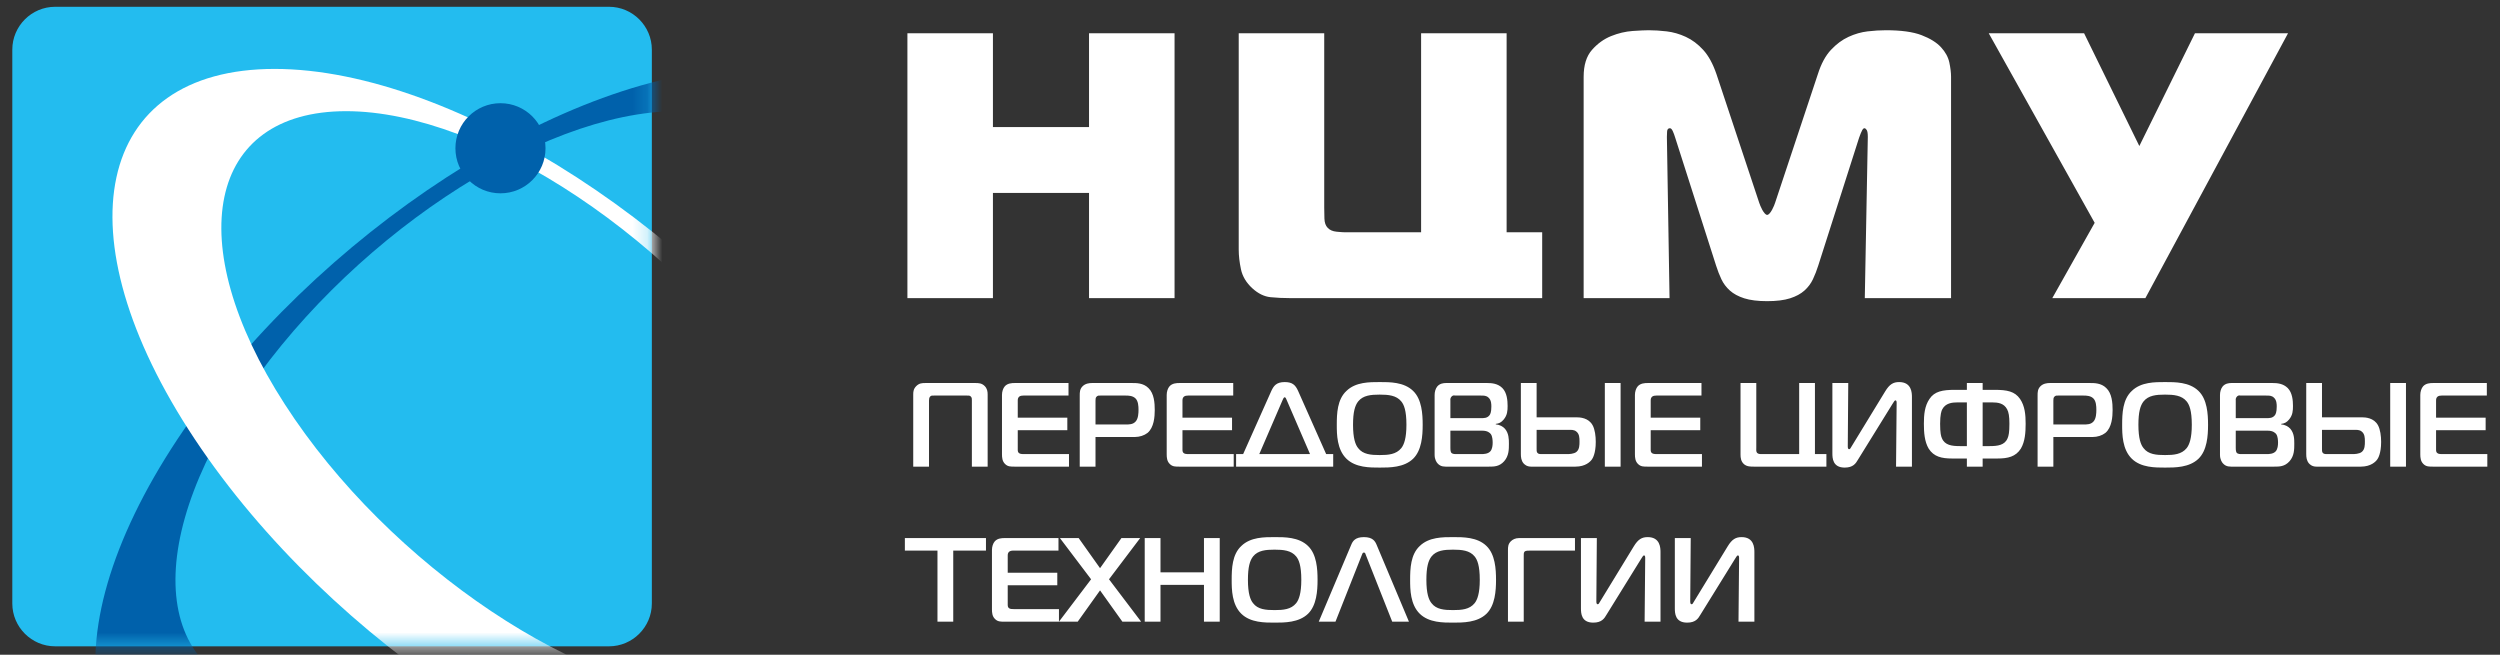 <?xml version="1.0" encoding="UTF-8"?> <svg xmlns="http://www.w3.org/2000/svg" width="168" height="44" viewBox="0 0 168 44" fill="none"><rect x="0" y="0" width="168" height="44" fill="#333333" stroke="none"/> <path d="M3.706 0.456H40.925C42.509 0.456 43.804 1.751 43.804 3.335V40.554C43.804 42.138 42.509 43.433 40.925 43.433H3.706C2.122 43.433 0.827 42.138 0.827 40.554V3.335C0.827 1.751 2.122 0.456 3.706 0.456V0.456Z" fill="#23BCEF"></path> <mask id="mask0_1_19" style="mask-type:alpha" maskUnits="userSpaceOnUse" x="0" y="0" width="44" height="44"> <path d="M3.706 0.456H40.925C42.509 0.456 43.804 1.751 43.804 3.335V40.554C43.804 42.138 42.509 43.433 40.925 43.433H3.706C2.122 43.433 0.827 42.138 0.827 40.554V3.335C0.827 1.751 2.122 0.456 3.706 0.456V0.456Z" fill="#23BCEF"></path> </mask> <g mask="url(#mask0_1_19)"> <path d="M17.316 54.389C21.583 54.389 26.491 52.993 31.456 50.583V43.613C27.503 45.652 23.579 46.84 20.18 46.84C10.884 46.84 9.039 38.005 16.029 27.155C23.044 16.282 36.224 7.471 45.496 7.471C54.793 7.471 56.638 16.282 49.647 27.155C48.866 28.364 48.007 29.548 47.087 30.697H54.855C55.132 30.303 55.403 29.908 55.667 29.51C64.793 15.772 62.39 4.631 50.302 4.631C38.215 4.631 21.054 15.772 11.928 29.51C2.825 43.248 5.228 54.389 17.316 54.389H17.316V54.389Z" fill="#0061AB"></path> <path fill-rule="evenodd" clip-rule="evenodd" d="M51.463 54.389C39.376 54.389 22.215 43.248 13.088 29.51C3.962 15.772 6.389 4.631 18.453 4.631C30.54 4.631 47.725 15.772 56.827 29.51C65.954 43.248 63.551 54.389 51.463 54.389V54.389ZM48.599 46.84C57.871 46.84 59.716 38.005 52.725 27.156C45.711 16.282 32.531 7.471 23.258 7.471C13.962 7.471 12.117 16.282 19.132 27.156C26.123 38.005 39.303 46.84 48.599 46.84Z" fill="white"></path> <path fill-rule="evenodd" clip-rule="evenodd" d="M33.632 12.991C35.304 12.991 36.659 11.635 36.659 9.963C36.659 8.291 35.304 6.935 33.632 6.935C31.959 6.935 30.604 8.291 30.604 9.963C30.604 11.635 31.959 12.991 33.632 12.991Z" fill="#0061AB"></path> </g> <path d="M64.989 26.582C65.061 26.582 65.174 26.566 65.246 26.654C65.318 26.727 65.31 26.831 65.31 26.919V31.358H66.37V26.502C66.37 26.309 66.338 26.109 66.169 25.94C65.977 25.747 65.76 25.739 65.535 25.739H62.212C61.955 25.739 61.779 25.747 61.578 25.94C61.393 26.125 61.369 26.301 61.369 26.502V31.358H62.429V26.919C62.429 26.823 62.445 26.711 62.501 26.654C62.573 26.566 62.669 26.582 62.758 26.582H64.989V26.582ZM71.836 31.358V30.515H68.834C68.665 30.515 68.537 30.507 68.473 30.443C68.417 30.403 68.393 30.331 68.393 30.227V28.91H71.724V28.067H68.393V26.936C68.393 26.847 68.393 26.751 68.481 26.662C68.569 26.59 68.674 26.582 68.77 26.582H71.804V25.739H68.2C67.983 25.739 67.71 25.756 67.526 25.956C67.405 26.093 67.333 26.317 67.333 26.542V30.523C67.333 30.74 67.349 30.997 67.542 31.181C67.726 31.366 67.935 31.358 68.184 31.358H71.836ZM73.618 31.358V29.367H76.251C76.58 29.367 76.893 29.263 77.11 29.095C77.551 28.733 77.599 28.003 77.599 27.553C77.599 27.088 77.559 26.438 77.174 26.076C76.829 25.731 76.355 25.739 76.058 25.739H73.385C73.193 25.739 72.936 25.772 72.751 25.956C72.558 26.149 72.558 26.365 72.558 26.582V31.358H73.618V31.358ZM73.618 28.525V26.919C73.618 26.823 73.618 26.727 73.69 26.654C73.779 26.566 73.867 26.582 73.939 26.582H75.649C75.834 26.582 76.123 26.59 76.307 26.775C76.492 26.959 76.508 27.297 76.508 27.545C76.508 27.762 76.492 28.123 76.323 28.316C76.138 28.533 75.865 28.525 75.633 28.525H73.618ZM82.905 31.358V30.515H79.903C79.734 30.515 79.606 30.507 79.542 30.443C79.486 30.403 79.462 30.331 79.462 30.227V28.91H82.793V28.067H79.462V26.936C79.462 26.847 79.462 26.751 79.55 26.662C79.638 26.59 79.743 26.582 79.839 26.582H82.873V25.739H79.269C79.052 25.739 78.779 25.756 78.595 25.956C78.474 26.093 78.402 26.317 78.402 26.542V30.523C78.402 30.74 78.418 30.997 78.611 31.181C78.795 31.366 79.004 31.358 79.253 31.358H82.905ZM83.539 30.515H83.066V31.358H89.591V30.515H89.118L87.232 26.269C87.047 25.86 86.838 25.675 86.332 25.675C85.755 25.675 85.586 25.948 85.434 26.269L83.539 30.515V30.515ZM86.196 26.871C86.22 26.815 86.268 26.695 86.332 26.695C86.397 26.695 86.437 26.815 86.461 26.871L88.034 30.515H84.623L86.196 26.871ZM92.722 25.675C92.04 25.675 91.1 25.667 90.483 26.269C89.864 26.839 89.832 27.786 89.832 28.549C89.832 29.183 89.84 30.202 90.483 30.828C91.1 31.43 92.064 31.422 92.722 31.422C93.38 31.422 94.344 31.422 94.961 30.828C95.539 30.267 95.604 29.287 95.604 28.549C95.604 27.818 95.547 26.831 94.961 26.269C94.344 25.667 93.38 25.675 92.722 25.675ZM90.924 28.549C90.924 27.682 91.052 27.256 91.269 26.976C91.598 26.566 92.128 26.518 92.714 26.518C93.292 26.518 93.838 26.566 94.167 26.976C94.344 27.192 94.512 27.578 94.512 28.549C94.512 29.448 94.352 29.881 94.167 30.114C93.822 30.539 93.292 30.58 92.714 30.58C92.136 30.58 91.59 30.539 91.269 30.114C91.084 29.889 90.924 29.464 90.924 28.549ZM97.466 28.942H99.617C99.962 28.942 100.123 29.087 100.187 29.175C100.291 29.327 100.307 29.584 100.307 29.745C100.307 29.93 100.283 30.162 100.163 30.315C100.002 30.507 99.713 30.515 99.545 30.515H97.875C97.787 30.515 97.618 30.523 97.53 30.427C97.49 30.371 97.466 30.283 97.466 30.098V28.942V28.942ZM97.466 26.895C97.434 26.735 97.594 26.518 97.779 26.582H99.513C99.697 26.582 99.882 26.574 100.035 26.727C100.219 26.895 100.219 27.176 100.219 27.329C100.219 27.714 100.139 27.842 100.099 27.898C99.946 28.099 99.738 28.099 99.521 28.099H97.466V26.895V26.895ZM100.516 28.517V28.485C100.733 28.461 100.885 28.388 101.046 28.195C101.295 27.898 101.311 27.594 101.311 27.281C101.311 26.919 101.271 26.39 100.958 26.076C100.653 25.772 100.251 25.739 99.938 25.739H97.177C96.992 25.739 96.752 25.772 96.583 25.972C96.463 26.125 96.406 26.333 96.406 26.55V30.564C96.406 30.884 96.543 31.069 96.599 31.133C96.824 31.39 97.081 31.358 97.362 31.358H100.05C100.396 31.358 100.757 31.358 101.078 30.997C101.399 30.636 101.399 30.194 101.399 29.817C101.399 29.496 101.391 29.119 101.134 28.814C100.998 28.661 100.781 28.541 100.516 28.517V28.517ZM108.904 31.358V25.739H107.845V31.358H108.904ZM102.202 25.739V30.507C102.202 30.724 102.226 30.949 102.378 31.133C102.443 31.206 102.595 31.358 102.884 31.358H105.87C106.552 31.358 106.873 31.021 106.978 30.869C107.018 30.812 107.235 30.491 107.235 29.697C107.235 29.303 107.179 28.862 107.026 28.581C106.753 28.075 106.183 28.043 105.926 28.043H103.261V25.739H102.202V25.739ZM103.261 28.886H105.381C105.573 28.886 105.766 28.87 105.918 28.99C106.135 29.151 106.143 29.416 106.143 29.665C106.143 29.897 106.143 30.194 105.942 30.363C105.766 30.515 105.405 30.515 105.324 30.515H103.615C103.494 30.515 103.374 30.515 103.31 30.427C103.253 30.363 103.261 30.227 103.261 30.17V28.886V28.886ZM114.371 31.358V30.515H111.369C111.2 30.515 111.072 30.507 111.007 30.443C110.951 30.403 110.927 30.331 110.927 30.227V28.91H114.258V28.067H110.927V26.936C110.927 26.847 110.927 26.751 111.015 26.662C111.104 26.59 111.208 26.582 111.304 26.582H114.339V25.739H110.735C110.518 25.739 110.245 25.756 110.06 25.956C109.94 26.093 109.867 26.317 109.867 26.542V30.523C109.867 30.74 109.884 30.997 110.076 31.181C110.261 31.366 110.47 31.358 110.718 31.358H114.371ZM122.734 31.358V30.515H121.964V25.739H120.904V30.515H118.384C118.296 30.515 118.143 30.515 118.071 30.427C117.999 30.339 118.023 30.178 118.023 30.074V25.739H116.963V30.539C116.963 30.756 116.987 31.013 117.204 31.198C117.397 31.358 117.629 31.358 117.862 31.358H122.734V31.358ZM128.482 31.358V26.686C128.482 26.406 128.466 25.675 127.623 25.675C127.237 25.675 126.981 25.812 126.684 26.301L124.42 30.01C124.364 30.098 124.332 30.186 124.268 30.186C124.163 30.186 124.171 30.058 124.171 29.93L124.203 25.739H123.136V30.459C123.136 30.78 123.152 31.422 123.963 31.422C124.532 31.422 124.709 31.142 124.854 30.893L127.165 27.16C127.254 27.032 127.31 26.903 127.374 26.903C127.446 26.903 127.454 27 127.454 27.088L127.414 31.358H128.482V31.358ZM132.174 25.739V26.197H131.372C130.529 26.197 129.999 26.301 129.662 26.807C129.333 27.289 129.285 27.875 129.285 28.476C129.285 29.055 129.325 29.672 129.606 30.146C129.951 30.692 130.48 30.812 131.179 30.812H132.174V31.358H133.234V30.812H134.229C134.927 30.812 135.457 30.692 135.802 30.146C136.083 29.672 136.123 29.055 136.123 28.476C136.123 27.875 136.075 27.289 135.746 26.807C135.393 26.301 134.887 26.197 134.028 26.197H133.234V25.739H132.174ZM132.174 29.978H131.7C131.171 29.978 130.689 29.921 130.497 29.448C130.44 29.327 130.376 29.111 130.376 28.476C130.376 27.866 130.464 27.602 130.521 27.505C130.737 27.096 131.163 27.04 131.548 27.04H132.174V29.978ZM133.234 29.978V27.04H133.86C134.269 27.04 134.663 27.096 134.879 27.505C134.984 27.706 135.032 27.971 135.032 28.476C135.032 29.047 134.984 29.287 134.911 29.448C134.719 29.921 134.237 29.978 133.707 29.978H133.234ZM137.986 31.358V29.367H140.618C140.947 29.367 141.261 29.263 141.477 29.095C141.919 28.733 141.967 28.003 141.967 27.553C141.967 27.088 141.927 26.438 141.541 26.076C141.196 25.731 140.723 25.739 140.426 25.739H137.753C137.56 25.739 137.303 25.772 137.119 25.956C136.926 26.149 136.926 26.365 136.926 26.582V31.358H137.986V31.358ZM137.986 28.525V26.919C137.986 26.823 137.986 26.727 138.058 26.654C138.146 26.566 138.234 26.582 138.307 26.582H140.016C140.201 26.582 140.49 26.59 140.675 26.775C140.859 26.959 140.875 27.297 140.875 27.545C140.875 27.762 140.859 28.123 140.691 28.316C140.506 28.533 140.233 28.525 140 28.525H137.986ZM145.499 25.675C144.816 25.675 143.877 25.667 143.259 26.269C142.641 26.839 142.609 27.786 142.609 28.549C142.609 29.183 142.617 30.202 143.259 30.828C143.877 31.43 144.841 31.422 145.499 31.422C146.157 31.422 147.12 31.422 147.738 30.828C148.316 30.267 148.381 29.287 148.381 28.549C148.381 27.818 148.324 26.831 147.738 26.269C147.12 25.667 146.157 25.675 145.499 25.675ZM143.701 28.549C143.701 27.682 143.829 27.256 144.046 26.976C144.375 26.566 144.905 26.518 145.491 26.518C146.069 26.518 146.615 26.566 146.944 26.976C147.12 27.192 147.289 27.578 147.289 28.549C147.289 29.448 147.128 29.881 146.944 30.114C146.598 30.539 146.069 30.58 145.491 30.58C144.913 30.58 144.367 30.539 144.046 30.114C143.861 29.889 143.701 29.464 143.701 28.549ZM150.243 28.942H152.394C152.739 28.942 152.9 29.087 152.964 29.175C153.068 29.327 153.084 29.584 153.084 29.745C153.084 29.93 153.06 30.162 152.94 30.315C152.779 30.507 152.49 30.515 152.322 30.515H150.652C150.564 30.515 150.395 30.523 150.307 30.427C150.267 30.371 150.243 30.283 150.243 30.098V28.942V28.942ZM150.243 26.895C150.211 26.735 150.371 26.518 150.556 26.582H152.29C152.474 26.582 152.659 26.574 152.812 26.727C152.996 26.895 152.996 27.176 152.996 27.329C152.996 27.714 152.916 27.842 152.876 27.898C152.723 28.099 152.515 28.099 152.298 28.099H150.243V26.895V26.895ZM153.293 28.517V28.485C153.51 28.461 153.662 28.388 153.823 28.195C154.072 27.898 154.088 27.594 154.088 27.281C154.088 26.919 154.048 26.39 153.735 26.076C153.429 25.772 153.028 25.739 152.715 25.739H149.954C149.769 25.739 149.529 25.772 149.36 25.972C149.24 26.125 149.183 26.333 149.183 26.55V30.564C149.183 30.884 149.32 31.069 149.376 31.133C149.601 31.39 149.858 31.358 150.138 31.358H152.827C153.173 31.358 153.534 31.358 153.855 30.997C154.176 30.636 154.176 30.194 154.176 29.817C154.176 29.496 154.168 29.119 153.911 28.814C153.775 28.661 153.558 28.541 153.293 28.517V28.517ZM161.681 31.358V25.739H160.622V31.358H161.681ZM154.979 25.739V30.507C154.979 30.724 155.003 30.949 155.155 31.133C155.22 31.206 155.372 31.358 155.661 31.358H158.647C159.329 31.358 159.65 31.021 159.755 30.869C159.795 30.812 160.012 30.491 160.012 29.697C160.012 29.303 159.955 28.862 159.803 28.581C159.53 28.075 158.96 28.043 158.703 28.043H156.038V25.739H154.979V25.739ZM156.038 28.886H158.158C158.35 28.886 158.543 28.87 158.695 28.99C158.912 29.151 158.92 29.416 158.92 29.665C158.92 29.897 158.92 30.194 158.719 30.363C158.543 30.515 158.182 30.515 158.101 30.515H156.392C156.271 30.515 156.151 30.515 156.086 30.427C156.03 30.363 156.038 30.227 156.038 30.17V28.886V28.886ZM167.148 31.358V30.515H164.146C163.977 30.515 163.849 30.507 163.784 30.443C163.728 30.403 163.704 30.331 163.704 30.227V28.91H167.035V28.067H163.704V26.936C163.704 26.847 163.704 26.751 163.792 26.662C163.881 26.59 163.985 26.582 164.081 26.582H167.115V25.739H163.512C163.295 25.739 163.022 25.756 162.837 25.956C162.717 26.093 162.644 26.317 162.644 26.542V30.523C162.644 30.74 162.661 30.997 162.853 31.181C163.038 31.366 163.247 31.358 163.495 31.358H167.148ZM64.058 41.777V37.001H66.257V36.158H60.807V37.001H62.998V41.777H64.058V41.777ZM71.162 41.777V40.934H68.16C67.991 40.934 67.863 40.926 67.799 40.862C67.743 40.822 67.719 40.75 67.719 40.645V39.329H71.05V38.486H67.719V37.354C67.719 37.266 67.719 37.17 67.807 37.081C67.895 37.009 67.999 37.001 68.096 37.001H71.13V36.158H67.526C67.309 36.158 67.036 36.174 66.852 36.375C66.731 36.511 66.659 36.736 66.659 36.961V40.942C66.659 41.159 66.675 41.416 66.868 41.6C67.052 41.785 67.261 41.777 67.51 41.777H71.162ZM76.684 41.777L74.525 38.928L76.62 36.158H75.36L73.923 38.181L72.486 36.158H71.226L73.321 38.928L71.162 41.777H72.422L73.923 39.674L75.424 41.777H76.684V41.777ZM81.966 36.158H80.907V38.462H77.985V36.158H76.925V41.777H77.985V39.305H80.907V41.777H81.966V36.158ZM85.659 36.094C84.976 36.094 84.037 36.086 83.419 36.688C82.801 37.258 82.769 38.205 82.769 38.968C82.769 39.602 82.777 40.621 83.419 41.247C84.037 41.849 85 41.841 85.659 41.841C86.317 41.841 87.28 41.841 87.898 41.247C88.476 40.685 88.54 39.706 88.54 38.968C88.54 38.237 88.484 37.25 87.898 36.688C87.28 36.086 86.317 36.094 85.659 36.094ZM83.861 38.968C83.861 38.101 83.989 37.675 84.206 37.394C84.535 36.985 85.065 36.937 85.651 36.937C86.228 36.937 86.774 36.985 87.103 37.394C87.28 37.611 87.448 37.996 87.448 38.968C87.448 39.867 87.288 40.3 87.103 40.533C86.758 40.958 86.228 40.998 85.651 40.998C85.073 40.998 84.527 40.958 84.206 40.533C84.021 40.308 83.861 39.883 83.861 38.968ZM88.62 41.777H89.744L91.518 37.29C91.542 37.226 91.566 37.13 91.655 37.13C91.743 37.13 91.759 37.218 91.783 37.29L93.557 41.777H94.681L92.514 36.624C92.409 36.367 92.249 36.094 91.655 36.094C91.061 36.094 90.9 36.367 90.796 36.624L88.62 41.777ZM97.651 36.094C96.969 36.094 96.029 36.086 95.411 36.688C94.793 37.258 94.761 38.205 94.761 38.968C94.761 39.602 94.769 40.621 95.411 41.247C96.029 41.849 96.993 41.841 97.651 41.841C98.309 41.841 99.272 41.841 99.89 41.247C100.468 40.685 100.533 39.706 100.533 38.968C100.533 38.237 100.476 37.25 99.89 36.688C99.272 36.086 98.309 36.094 97.651 36.094ZM95.853 38.968C95.853 38.101 95.981 37.675 96.198 37.394C96.527 36.985 97.057 36.937 97.643 36.937C98.221 36.937 98.767 36.985 99.096 37.394C99.272 37.611 99.441 37.996 99.441 38.968C99.441 39.867 99.28 40.3 99.096 40.533C98.751 40.958 98.221 40.998 97.643 40.998C97.065 40.998 96.519 40.958 96.198 40.533C96.013 40.308 95.853 39.883 95.853 38.968ZM102.395 41.777V37.37C102.395 37.266 102.387 37.145 102.443 37.081C102.515 36.993 102.692 37.001 102.812 37.001H105.838V36.158H102.082C101.833 36.158 101.648 36.255 101.528 36.375C101.343 36.559 101.335 36.752 101.335 36.969V41.777H102.395V41.777ZM111.586 41.777V37.105C111.586 36.825 111.569 36.094 110.727 36.094C110.341 36.094 110.085 36.23 109.788 36.72L107.524 40.428C107.468 40.517 107.436 40.605 107.372 40.605C107.267 40.605 107.275 40.477 107.275 40.348L107.307 36.158H106.24V40.878C106.24 41.199 106.256 41.841 107.066 41.841C107.636 41.841 107.813 41.56 107.957 41.311L110.269 37.579C110.358 37.45 110.414 37.322 110.478 37.322C110.55 37.322 110.558 37.419 110.558 37.507L110.518 41.777H111.586V41.777ZM117.895 41.777V37.105C117.895 36.825 117.879 36.094 117.036 36.094C116.651 36.094 116.394 36.23 116.097 36.72L113.833 40.428C113.777 40.517 113.745 40.605 113.681 40.605C113.576 40.605 113.584 40.477 113.584 40.348L113.617 36.158H112.549V40.878C112.549 41.199 112.565 41.841 113.376 41.841C113.946 41.841 114.122 41.56 114.267 41.311L116.578 37.579C116.667 37.45 116.723 37.322 116.787 37.322C116.859 37.322 116.867 37.419 116.867 37.507L116.827 41.777H117.895V41.777Z" fill="white"></path> <path d="M78.93 20.034H73.183V12.966H66.725V20.034H60.978V2.235H66.725V8.541H73.183V2.235H78.93V20.034ZM86.7 20.034C86.242 20.034 85.802 20.013 85.378 19.971C84.954 19.928 84.547 19.729 84.157 19.373C83.75 19 83.496 18.577 83.394 18.102C83.293 17.627 83.242 17.186 83.242 16.78V2.235H88.988V13.957C88.988 14.161 88.993 14.402 89.001 14.682C89.01 14.961 89.082 15.169 89.217 15.305C89.353 15.457 89.556 15.546 89.828 15.572C90.099 15.597 90.285 15.61 90.387 15.61H95.498V2.235H101.245V15.61H103.635V20.034H86.7V20.034ZM122.186 17.848C122.084 18.17 121.966 18.475 121.83 18.763C121.695 19.051 121.504 19.305 121.258 19.526C121.012 19.746 120.69 19.92 120.292 20.047C119.893 20.174 119.381 20.238 118.753 20.238C118.126 20.238 117.613 20.174 117.215 20.047C116.817 19.92 116.495 19.746 116.249 19.526C116.003 19.305 115.812 19.051 115.676 18.763C115.541 18.475 115.422 18.17 115.321 17.848L112.574 9.253C112.523 9.084 112.468 8.935 112.409 8.808C112.35 8.681 112.286 8.617 112.218 8.617C112.1 8.617 112.036 8.694 112.028 8.846C112.019 8.999 112.015 9.117 112.015 9.202L112.193 20.034H106.421V5.159C106.421 4.38 106.607 3.778 106.98 3.354C107.353 2.93 107.781 2.621 108.264 2.426C108.747 2.231 109.231 2.116 109.714 2.082C110.197 2.049 110.557 2.032 110.794 2.032C111.167 2.032 111.57 2.057 112.002 2.108C112.434 2.159 112.863 2.282 113.286 2.477C113.71 2.672 114.1 2.964 114.456 3.354C114.812 3.744 115.109 4.286 115.346 4.981L118.219 13.627C118.236 13.678 118.262 13.745 118.296 13.83C118.329 13.915 118.372 14.004 118.423 14.097C118.474 14.19 118.529 14.271 118.588 14.339C118.647 14.406 118.702 14.44 118.753 14.44C118.804 14.44 118.859 14.406 118.919 14.339C118.978 14.271 119.033 14.19 119.084 14.097C119.135 14.004 119.177 13.915 119.211 13.83C119.245 13.745 119.27 13.678 119.287 13.627L122.161 4.981C122.381 4.286 122.673 3.744 123.038 3.354C123.402 2.964 123.796 2.672 124.22 2.477C124.644 2.282 125.072 2.159 125.504 2.108C125.937 2.057 126.348 2.032 126.738 2.032C127.755 2.032 128.551 2.142 129.128 2.362C129.704 2.583 130.141 2.854 130.437 3.176C130.734 3.498 130.92 3.841 130.997 4.206C131.073 4.57 131.111 4.888 131.111 5.159V20.034H125.314L125.517 9.202C125.517 8.965 125.492 8.808 125.441 8.732C125.39 8.656 125.339 8.617 125.288 8.617C125.237 8.617 125.186 8.664 125.136 8.757C125.085 8.85 125.017 9.016 124.932 9.253L122.186 17.848V17.848ZM137.914 20.034L140.762 14.974L133.643 2.235H140.051L143.763 9.813L147.501 2.235H153.756L144.17 20.034H137.914Z" fill="white"></path> </svg> 